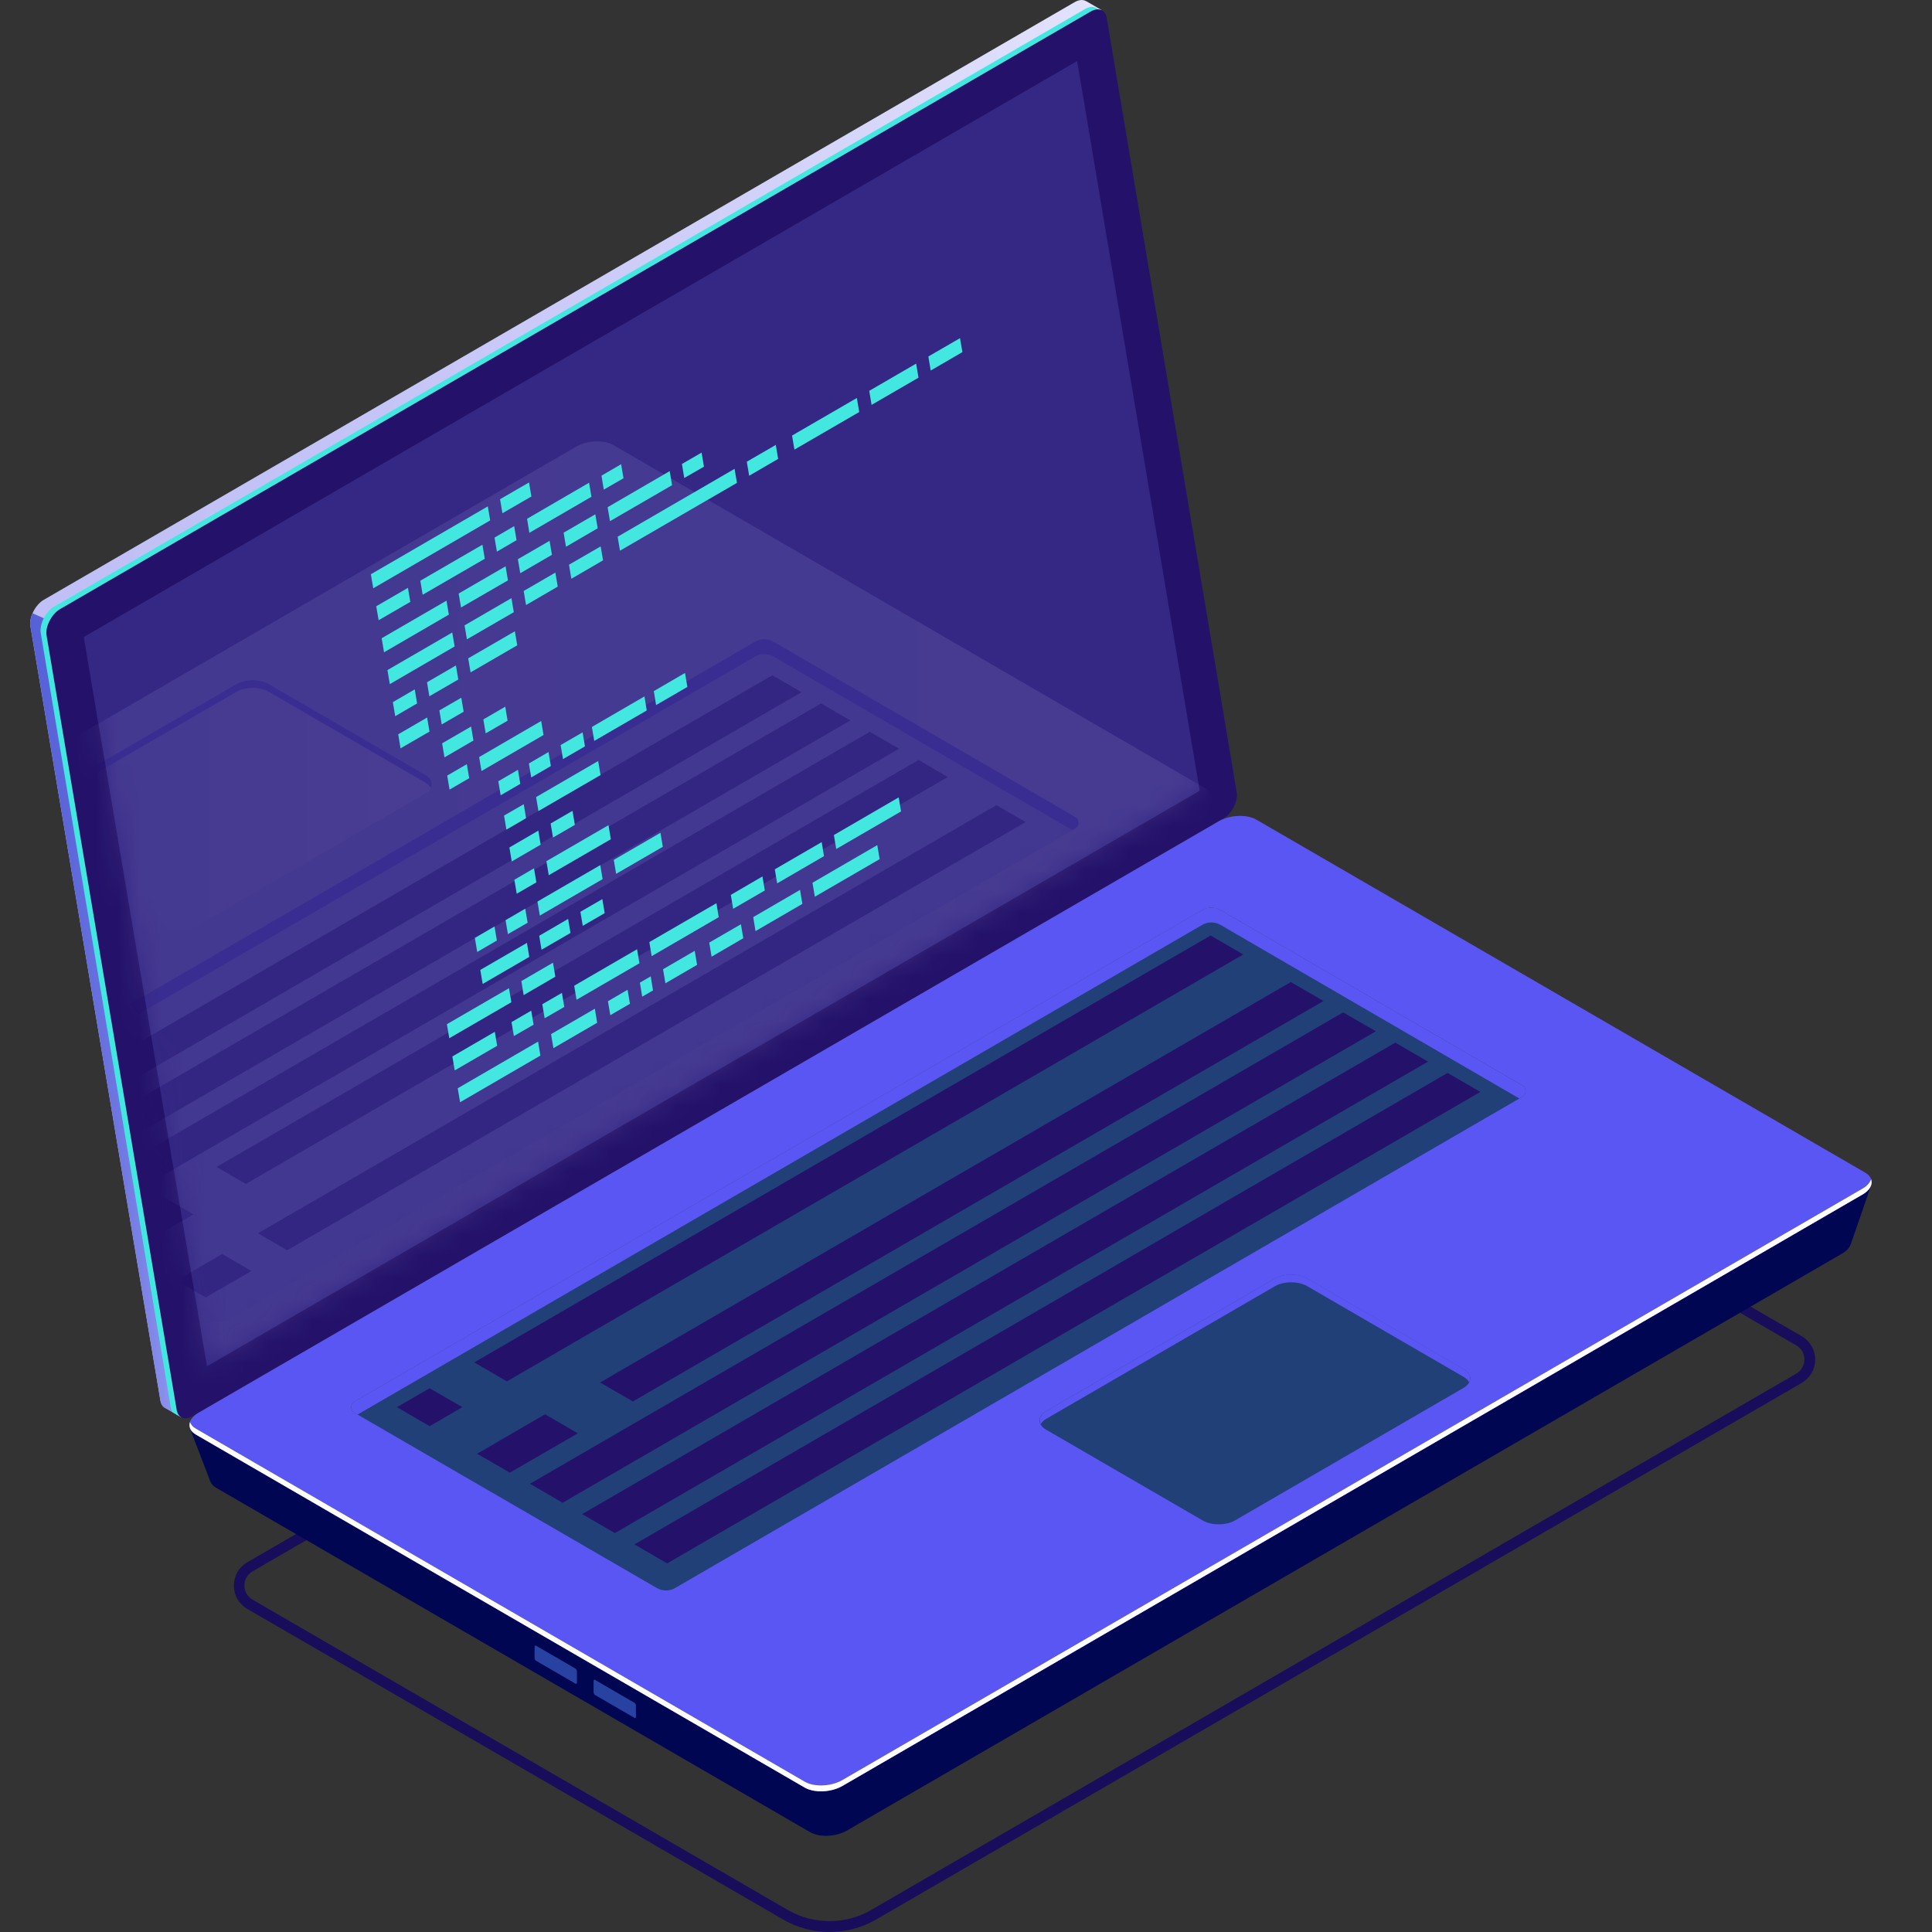 <svg width="90" height="90" viewBox="0 0 90 90" fill="none" xmlns="http://www.w3.org/2000/svg">
<rect x="0" y="0" width="90" height="90" fill="#333333" stroke="none"/>
<path d="M38.645 90C37.884 90 37.135 89.799 36.481 89.419L11.519 74.949C11.128 74.721 10.895 74.316 10.895 73.863C10.895 73.41 11.128 73.004 11.519 72.776L56.682 46.593C56.759 46.549 56.853 46.549 56.93 46.593L83.932 62.247C84.323 62.475 84.557 62.881 84.557 63.334C84.557 63.787 84.323 64.192 83.932 64.421L40.813 89.419C40.155 89.799 39.407 90 38.645 90ZM56.803 47.089L11.763 73.202C11.526 73.339 11.386 73.584 11.386 73.859C11.386 74.134 11.526 74.379 11.763 74.517L36.721 88.987C37.884 89.661 39.397 89.661 40.559 88.987L83.678 63.988C83.915 63.85 84.056 63.605 84.056 63.331C84.056 63.055 83.915 62.811 83.678 62.673L56.803 47.089Z" fill="#180D5B"/>
<path d="M56.857 36.474L50.851 0.684L51.336 0.48L50.611 0.06V0.064C50.47 -0.03 50.27 -0.023 50.053 0.104L2.04 27.941C1.646 28.169 1.349 28.756 1.416 29.165L7.472 65.239C7.505 65.427 7.595 65.551 7.725 65.605L8.437 66.017L8.56 65.35L8.52 65.364L56.239 37.698C56.626 37.47 56.927 36.886 56.857 36.474Z" fill="url(#paint0_linear_344_11138)"/>
<path d="M2.306 28.92L1.517 28.568C1.43 28.773 1.384 28.984 1.417 29.165L7.473 65.24C7.506 65.427 7.597 65.552 7.727 65.605L8.438 66.018L8.562 65.35L8.522 65.364L10.937 63.965L2.306 28.92Z" fill="url(#paint1_linear_344_11138)"/>
<path d="M56.858 36.473L50.853 0.684L51.22 0.53C51.096 0.302 50.833 0.251 50.535 0.426L2.523 28.259C2.129 28.487 1.831 29.074 1.898 29.483L7.954 65.558C7.971 65.652 8.001 65.729 8.044 65.792L8.325 65.957C8.361 65.96 8.405 65.957 8.445 65.95L8.555 65.353L8.515 65.367L56.234 37.701C56.628 37.47 56.928 36.886 56.858 36.473Z" fill="#42E8E0"/>
<path d="M56.99 38.134L8.981 65.967C8.61 66.182 8.293 66.058 8.23 65.672L2.17 29.601C2.1 29.192 2.401 28.605 2.795 28.376L50.804 0.54C51.175 0.325 51.492 0.449 51.556 0.835L57.612 36.91C57.682 37.319 57.385 37.906 56.99 38.134Z" fill="#24126A"/>
<g opacity="0.51">
<path d="M50.178 2.844L3.902 29.675L9.641 63.646L55.886 36.836L50.178 2.844Z" fill="#453C9E"/>
</g>
<path d="M87.165 55.213L84.546 56.589L58.275 41.357C57.834 41.102 57.069 41.136 56.561 41.428L11.248 67.698C10.813 67.453 8.836 66.5 8.836 66.5L9.795 69.009L9.798 69.006C9.838 69.117 9.922 69.221 10.065 69.304L37.736 85.348C38.177 85.603 38.941 85.569 39.449 85.277L85.818 58.393C86.025 58.272 86.156 58.125 86.206 57.977L86.209 57.981L87.165 55.213Z" fill="#000652"/>
<path d="M86.762 55.646L39.24 83.198C38.719 83.499 37.934 83.533 37.483 83.271L9.125 66.829C8.674 66.567 8.73 66.111 9.252 65.809L56.773 38.258C57.294 37.956 58.079 37.922 58.53 38.184L86.889 54.626C87.336 54.888 87.279 55.344 86.762 55.646Z" fill="#5A56F3"/>
<path d="M86.763 55.371L39.241 82.922C38.72 83.224 37.935 83.258 37.484 82.996L9.126 66.554C8.979 66.47 8.892 66.363 8.852 66.245C8.782 66.46 8.865 66.678 9.126 66.829L37.484 83.271C37.935 83.533 38.72 83.499 39.241 83.198L86.763 55.646C87.114 55.445 87.247 55.17 87.164 54.935C87.11 55.089 86.98 55.244 86.763 55.371Z" fill="white"/>
<path d="M24.904 77.237V76.714C24.904 76.663 24.934 76.64 24.971 76.663L26.808 77.73C26.845 77.75 26.875 77.811 26.875 77.858V78.381C26.875 78.431 26.845 78.455 26.808 78.431L24.971 77.365C24.934 77.344 24.904 77.287 24.904 77.237Z" fill="#2842A2"/>
<path d="M27.652 78.831V78.307C27.652 78.257 27.682 78.234 27.719 78.257L29.556 79.324C29.593 79.344 29.623 79.404 29.623 79.451V79.974C29.623 80.025 29.593 80.048 29.556 80.025L27.719 78.958C27.682 78.938 27.652 78.881 27.652 78.831Z" fill="#2842A2"/>
<path d="M16.514 65.289L56.005 42.394C56.269 42.239 56.593 42.243 56.857 42.394L70.919 50.564C71.12 50.682 71.12 50.974 70.919 51.091L31.448 73.977C31.184 74.128 30.86 74.128 30.599 73.977L16.517 65.816C16.31 65.698 16.31 65.407 16.514 65.289Z" fill="#224078"/>
<path d="M16.515 65.816L16.655 65.897L56.003 43.085C56.267 42.931 56.591 42.934 56.855 43.085L70.777 51.172L70.917 51.091C71.117 50.974 71.121 50.682 70.917 50.565L56.855 42.394C56.591 42.239 56.267 42.239 56.003 42.394L16.511 65.29C16.311 65.407 16.311 65.699 16.515 65.816Z" fill="#5A56F3"/>
<path d="M57.917 44.463L23.613 64.35L22.09 63.465L56.394 43.578L57.917 44.463Z" fill="#24126A"/>
<path d="M61.656 46.63L29.48 65.286L27.953 64.401L60.13 45.748L61.656 46.63Z" fill="#24126A"/>
<path d="M64.094 48.042L26.209 70.005L24.686 69.12L62.567 47.16L64.094 48.042Z" fill="#24126A"/>
<path d="M66.525 49.454L28.644 71.417L27.117 70.532L64.999 48.569L66.525 49.454Z" fill="#24126A"/>
<path d="M68.961 50.867L31.079 72.83L29.553 71.945L67.434 49.981L68.961 50.867Z" fill="#24126A"/>
<path d="M21.54 65.551L20.013 66.437L18.49 65.551L20.013 64.669L21.54 65.551Z" fill="#24126A"/>
<path d="M26.918 66.769L23.751 68.603L22.225 67.721L25.391 65.883L26.918 66.769Z" fill="#24126A"/>
<path d="M57.527 70.83L68.176 64.655C68.593 64.414 68.593 64.021 68.176 63.783L60.894 59.56C60.477 59.319 59.802 59.319 59.388 59.56L48.739 65.732C48.321 65.974 48.321 66.366 48.739 66.604L56.021 70.827C56.435 71.069 57.11 71.069 57.527 70.83Z" fill="#224078"/>
<path d="M48.743 66.091L59.392 59.916C59.809 59.675 60.484 59.675 60.898 59.916L68.18 64.139C68.307 64.213 68.394 64.303 68.44 64.397C68.55 64.186 68.467 63.948 68.18 63.78L60.898 59.557C60.48 59.316 59.806 59.316 59.392 59.557L48.743 65.729C48.456 65.897 48.372 66.135 48.482 66.346C48.529 66.255 48.613 66.165 48.743 66.091Z" fill="#5A56F3"/>
<g opacity="0.11">
<mask id="mask0_344_11138" style="mask-type:luminance" maskUnits="userSpaceOnUse" x="3" y="2" width="53" height="62">
<path d="M50.176 2.844L3.9 29.675L9.639 63.646L55.885 36.836L50.176 2.844Z" fill="white"/>
</mask>
<g mask="url(#mask0_344_11138)">
<path d="M56.816 38.201L9.295 65.752C8.774 66.054 7.989 66.088 7.538 65.826L-20.821 49.384C-21.272 49.122 -21.215 48.666 -20.694 48.364L26.828 20.813C27.349 20.511 28.134 20.477 28.585 20.739L56.943 37.181C57.394 37.443 57.337 37.899 56.816 38.201Z" fill="url(#paint2_linear_344_11138)"/>
<path d="M9.158 43.142L19.807 36.967C20.224 36.726 20.224 36.333 19.807 36.095L12.525 31.872C12.107 31.631 11.433 31.631 11.018 31.872L0.37 38.044C-0.048 38.285 -0.048 38.678 0.37 38.916L7.652 43.139C8.066 43.384 8.74 43.384 9.158 43.142Z" fill="url(#paint3_linear_344_11138)"/>
<path d="M0.366 38.403L11.015 32.227C11.432 31.986 12.107 31.986 12.521 32.227L19.803 36.45C19.93 36.524 20.017 36.615 20.063 36.709C20.174 36.497 20.09 36.259 19.803 36.092L12.521 31.869C12.104 31.627 11.429 31.627 11.015 31.869L0.366 38.04C0.079 38.208 -0.005 38.446 0.105 38.657C0.152 38.567 0.236 38.476 0.366 38.403Z" fill="#5A56F3"/>
<path d="M-4.31 52.788L35.181 29.892C35.445 29.738 35.769 29.741 36.033 29.892L50.095 38.063C50.296 38.18 50.296 38.472 50.095 38.59L10.624 61.475C10.36 61.626 10.036 61.626 9.775 61.475L-4.307 53.315C-4.514 53.197 -4.514 52.905 -4.31 52.788Z" fill="#ADB1F2"/>
<path d="M-4.31 53.315L-4.169 53.395L35.179 30.583C35.443 30.432 35.767 30.432 36.03 30.583L49.953 38.67L50.093 38.59C50.293 38.472 50.297 38.181 50.093 38.063L36.03 29.892C35.767 29.738 35.443 29.738 35.179 29.892L-4.313 52.788C-4.513 52.906 -4.513 53.197 -4.31 53.315Z" fill="#5A56F3"/>
<path d="M46.417 37.507L12.016 57.451L13.378 58.242L47.779 38.295L46.417 37.507Z" fill="#24126A"/>
<path d="M42.789 35.403L10.088 54.361L11.451 55.153L44.152 36.195L42.789 35.403Z" fill="#24126A"/>
<path d="M7.649 55.777L4.596 57.548L5.959 58.34L9.011 56.569L7.649 55.777Z" fill="#24126A"/>
<path d="M10.348 58.416L8.221 59.651L9.584 60.439L11.711 59.208L10.348 58.416Z" fill="#24126A"/>
<path d="M40.518 34.089L2.322 56.233L3.685 57.021L41.881 34.877L40.518 34.089Z" fill="#24126A"/>
<path d="M38.248 32.77L0.053 54.915L1.416 55.706L39.611 33.562L38.248 32.77Z" fill="#24126A"/>
<path d="M35.977 31.456L-2.219 53.6L-0.856 54.389L37.34 32.244L35.977 31.456Z" fill="#24126A"/>
</g>
</g>
<path d="M21.322 50.696L25.067 48.522L25.174 49.173L21.433 51.346L21.322 50.696Z" fill="#42E8E0"/>
<path d="M25.67 48.173L27.711 46.989L27.818 47.644L25.78 48.828L25.67 48.173Z" fill="#42E8E0"/>
<path d="M30.887 45.151L32.363 44.292L32.473 44.947L30.997 45.805L30.887 45.151Z" fill="#42E8E0"/>
<path d="M29.809 45.775L30.313 45.483L30.42 46.138L29.916 46.429L29.809 45.775Z" fill="#42E8E0"/>
<path d="M28.32 46.641L29.235 46.107L29.346 46.761L28.43 47.291L28.32 46.641Z" fill="#42E8E0"/>
<path d="M24.287 45.702L25.76 44.846L25.87 45.497L24.394 46.356L24.287 45.702Z" fill="#42E8E0"/>
<path d="M20.818 47.711L23.711 46.034L23.821 46.688L20.929 48.365L20.818 47.711Z" fill="#42E8E0"/>
<path d="M24.973 37.131L27.865 35.451L27.976 36.105L25.083 37.782L24.973 37.131Z" fill="#42E8E0"/>
<path d="M23.48 37.993L24.399 37.463L24.506 38.114L23.591 38.647L23.48 37.993Z" fill="#42E8E0"/>
<path d="M25.453 40.117L28.346 38.44L28.456 39.094L25.563 40.771L25.453 40.117Z" fill="#42E8E0"/>
<path d="M23.961 40.983L24.876 40.449L24.986 41.103L24.071 41.633L23.961 40.983Z" fill="#42E8E0"/>
<path d="M22.835 24.242L17.388 27.405L17.277 26.751L22.725 23.588L22.835 24.242Z" fill="#42E8E0"/>
<path d="M24.755 23.128L23.405 23.909L23.295 23.255L24.644 22.474L24.755 23.128Z" fill="#42E8E0"/>
<path d="M34.33 22.494L28.882 25.653L28.771 25.003L34.219 21.84L34.33 22.494Z" fill="#42E8E0"/>
<path d="M36.249 21.377L34.899 22.162L34.789 21.508L36.139 20.726L36.249 21.377Z" fill="#42E8E0"/>
<path d="M19.114 28.038L17.638 28.893L17.527 28.242L19.004 27.384L19.114 28.038Z" fill="#42E8E0"/>
<path d="M28.093 26.103L26.616 26.961L26.506 26.307L27.982 25.452L28.093 26.103Z" fill="#42E8E0"/>
<path d="M22.583 26.029L19.69 27.706L19.58 27.052L22.473 25.375L22.583 26.029Z" fill="#42E8E0"/>
<path d="M24.063 25.164L23.147 25.697L23.037 25.043L23.952 24.509L24.063 25.164Z" fill="#42E8E0"/>
<path d="M27.552 23.141L24.66 24.821L24.553 24.167L27.442 22.487L27.552 23.141Z" fill="#42E8E0"/>
<path d="M29.045 22.279L28.126 22.809L28.02 22.158L28.935 21.625L29.045 22.279Z" fill="#42E8E0"/>
<path d="M27.843 24.61L26.366 25.469L26.256 24.815L27.732 23.959L27.843 24.61Z" fill="#42E8E0"/>
<path d="M31.308 22.601L28.415 24.278L28.305 23.628L31.197 21.947L31.308 22.601Z" fill="#42E8E0"/>
<path d="M32.793 21.738L31.875 22.268L31.768 21.614L32.683 21.084L32.793 21.738Z" fill="#42E8E0"/>
<path d="M20.909 28.632L17.89 30.386L17.779 29.732L20.799 27.981L20.909 28.632Z" fill="#42E8E0"/>
<path d="M23.662 27.035L21.477 28.3L21.367 27.649L23.552 26.381L23.662 27.035Z" fill="#42E8E0"/>
<path d="M25.712 25.845L24.235 26.703L24.125 26.049L25.601 25.194L25.712 25.845Z" fill="#42E8E0"/>
<path d="M40.026 19.193L37.007 20.944L36.897 20.29L39.916 18.539L40.026 19.193Z" fill="#42E8E0"/>
<path d="M42.787 17.593L40.602 18.861L40.492 18.207L42.677 16.939L42.787 17.593Z" fill="#42E8E0"/>
<path d="M44.833 16.402L43.356 17.261L43.246 16.607L44.722 15.752L44.833 16.402Z" fill="#42E8E0"/>
<path d="M38.846 38.899L41.865 37.145L41.975 37.799L38.956 39.55L38.846 38.899Z" fill="#42E8E0"/>
<path d="M36.094 40.496L38.278 39.228L38.385 39.882L36.204 41.15L36.094 40.496Z" fill="#42E8E0"/>
<path d="M34.045 41.687L35.518 40.828L35.628 41.482L34.152 42.337L34.045 41.687Z" fill="#42E8E0"/>
<path d="M37.848 41.122L40.867 39.368L40.977 40.022L37.958 41.773L37.848 41.122Z" fill="#42E8E0"/>
<path d="M35.088 42.723L37.269 41.455L37.379 42.106L35.195 43.374L35.088 42.723Z" fill="#42E8E0"/>
<path d="M33.039 43.91L34.515 43.055L34.626 43.706L33.149 44.565L33.039 43.91Z" fill="#42E8E0"/>
<path d="M25.65 38.362L26.669 37.772L26.779 38.426L25.761 39.016L25.65 38.362Z" fill="#42E8E0"/>
<path d="M23.729 39.479L25.078 38.694L25.185 39.348L23.839 40.13L23.729 39.479Z" fill="#42E8E0"/>
<path d="M21.179 30.114L18.159 31.869L18.049 31.215L21.068 29.464L21.179 30.114Z" fill="#42E8E0"/>
<path d="M23.935 28.518L21.751 29.782L21.641 29.132L23.825 27.864L23.935 28.518Z" fill="#42E8E0"/>
<path d="M25.981 27.327L24.505 28.185L24.395 27.531L25.871 26.673L25.981 27.327Z" fill="#42E8E0"/>
<path d="M19.43 32.768L18.411 33.362L18.301 32.708L19.32 32.114L19.43 32.768Z" fill="#42E8E0"/>
<path d="M21.349 31.654L20 32.436L19.893 31.782L21.239 31L21.349 31.654Z" fill="#42E8E0"/>
<path d="M24.095 30.061L21.921 31.322L21.811 30.668L23.985 29.407L24.095 30.061Z" fill="#42E8E0"/>
<path d="M27.037 42.474L28.059 41.884L28.169 42.538L27.147 43.128L27.037 42.474Z" fill="#42E8E0"/>
<path d="M25.119 43.592L26.465 42.807L26.576 43.461L25.226 44.242L25.119 43.592Z" fill="#42E8E0"/>
<path d="M22.375 45.182L24.546 43.924L24.656 44.575L22.485 45.836L22.375 45.182Z" fill="#42E8E0"/>
<path d="M28.592 40.056L30.766 38.795L30.877 39.446L28.702 40.707L28.592 40.056Z" fill="#42E8E0"/>
<path d="M25.037 41.998L27.963 40.301L28.073 40.952L25.147 42.652L25.037 41.998Z" fill="#42E8E0"/>
<path d="M23.551 42.864L24.469 42.33L24.58 42.984L23.661 43.514L23.551 42.864Z" fill="#42E8E0"/>
<path d="M22.121 43.692L23.036 43.159L23.146 43.813L22.231 44.346L22.121 43.692Z" fill="#42E8E0"/>
<path d="M22.32 35.267L25.21 33.586L25.32 34.24L22.43 35.918L22.32 35.267Z" fill="#42E8E0"/>
<path d="M20.832 36.129L21.747 35.599L21.858 36.25L20.942 36.783L20.832 36.129Z" fill="#42E8E0"/>
<path d="M22.516 33.513L23.538 32.919L23.645 33.573L22.626 34.163L22.516 33.513Z" fill="#42E8E0"/>
<path d="M26.117 34.707L27.139 34.117L27.25 34.768L26.227 35.361L26.117 34.707Z" fill="#42E8E0"/>
<path d="M27.572 33.865L30.021 32.442L30.128 33.096L27.683 34.515L27.572 33.865Z" fill="#42E8E0"/>
<path d="M30.457 32.195L31.91 31.349L32.02 32L30.564 32.845L30.457 32.195Z" fill="#42E8E0"/>
<path d="M20.596 34.627L21.945 33.845L22.055 34.496L20.706 35.281L20.596 34.627Z" fill="#42E8E0"/>
<path d="M20.467 33.093L21.489 32.503L21.599 33.154L20.577 33.747L20.467 33.093Z" fill="#42E8E0"/>
<path d="M18.551 34.207L19.897 33.425L20.007 34.08L18.658 34.861L18.551 34.207Z" fill="#42E8E0"/>
<path d="M24.637 35.566L25.552 35.032L25.662 35.686L24.747 36.216L24.637 35.566Z" fill="#42E8E0"/>
<path d="M23.213 36.394L24.128 35.861L24.238 36.515L23.323 37.048L23.213 36.394Z" fill="#42E8E0"/>
<path d="M30.248 43.886L33.374 42.075L33.481 42.726L30.358 44.541L30.248 43.886Z" fill="#42E8E0"/>
<path d="M26.748 45.919L29.677 44.219L29.788 44.873L26.858 46.573L26.748 45.919Z" fill="#42E8E0"/>
<path d="M25.262 46.781L26.177 46.252L26.287 46.906L25.372 47.435L25.262 46.781Z" fill="#42E8E0"/>
<path d="M23.828 47.614L24.747 47.08L24.857 47.734L23.938 48.264L23.828 47.614Z" fill="#42E8E0"/>
<path d="M23.05 48.066L21.072 49.214L21.183 49.864L23.16 48.717L23.05 48.066Z" fill="#42E8E0"/>
<defs>
<linearGradient id="paint0_linear_344_11138" x1="1.405" y1="33.011" x2="56.867" y2="33.011" gradientUnits="userSpaceOnUse">
<stop stop-color="#C0BFF6"/>
<stop offset="0.294" stop-color="#C5C4F7"/>
<stop offset="0.64" stop-color="#D3D2F9"/>
<stop offset="1" stop-color="#E9E9FD"/>
</linearGradient>
<linearGradient id="paint1_linear_344_11138" x1="1.404" y1="47.295" x2="10.927" y2="47.295" gradientUnits="userSpaceOnUse">
<stop stop-color="#5761D7"/>
<stop offset="0.178" stop-color="#5C66D9"/>
<stop offset="0.388" stop-color="#6A73DF"/>
<stop offset="0.613" stop-color="#8289E8"/>
<stop offset="0.849" stop-color="#A3A7F5"/>
<stop offset="1" stop-color="#BCBEFF"/>
</linearGradient>
<linearGradient id="paint2_linear_344_11138" x1="5.212" y1="43.284" x2="83.584" y2="43.284" gradientUnits="userSpaceOnUse">
<stop stop-color="#C0BFF6"/>
<stop offset="0.294" stop-color="#C5C4F7"/>
<stop offset="0.64" stop-color="#D3D2F9"/>
<stop offset="1" stop-color="#E9E9FD"/>
</linearGradient>
<linearGradient id="paint3_linear_344_11138" x1="0.057" y1="37.507" x2="20.118" y2="37.507" gradientUnits="userSpaceOnUse">
<stop stop-color="#C0BFF6"/>
<stop offset="0.294" stop-color="#C5C4F7"/>
<stop offset="0.64" stop-color="#D3D2F9"/>
<stop offset="1" stop-color="#E9E9FD"/>
</linearGradient>
</defs>
</svg>
